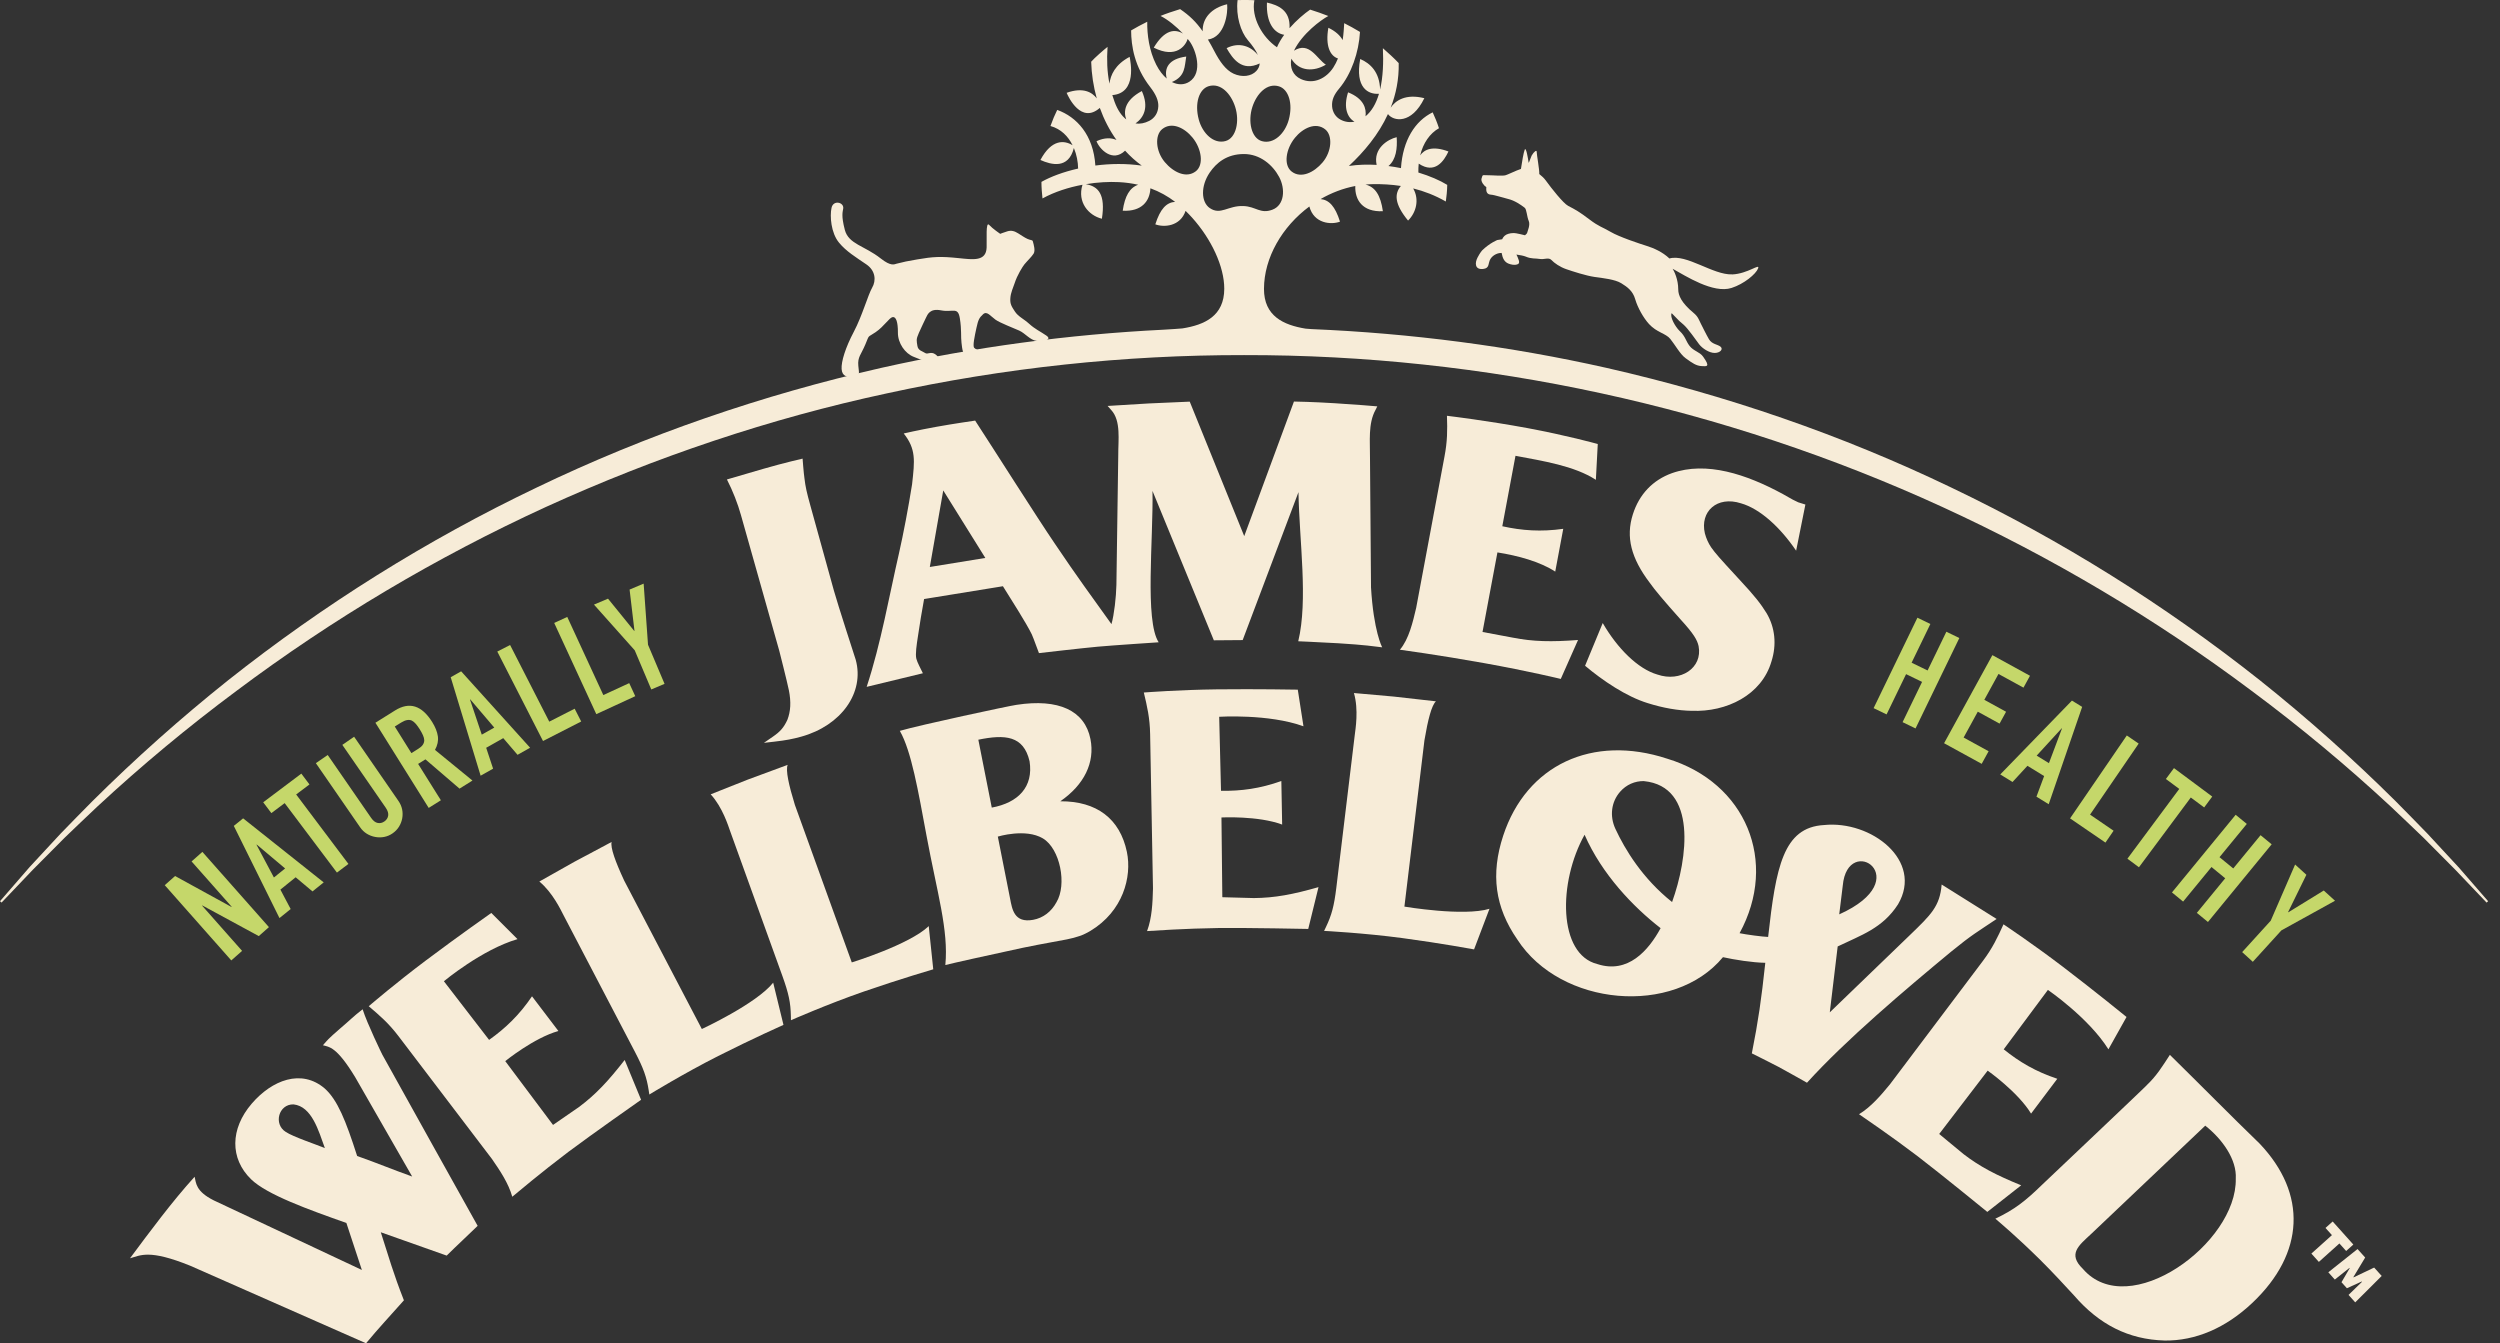 <svg width="201" height="108" viewBox="0 0 201 108" fill="none" xmlns="http://www.w3.org/2000/svg">
<rect x="0" y="0" width="201" height="108" fill="#333333" stroke="none"/>
<path d="M18.596 77.218L13.245 71.168L14.076 70.432L18.609 72.919L18.627 72.903L15.403 69.259L16.271 68.491L21.622 74.541L20.806 75.262L16.266 72.798L16.248 72.814L19.464 76.451L18.596 77.218Z" fill="#C5D76A"/>
<path d="M22.471 73.816L18.798 66.401L19.548 65.795L26.026 70.944L25.125 71.67L23.77 70.533L22.543 71.524L23.37 73.087L22.469 73.813L22.471 73.816ZM22.921 69.822L20.641 67.902L20.623 67.918L22.022 70.551L22.923 69.825L22.921 69.822Z" fill="#C5D76A"/>
<path d="M27.089 70.156L22.887 64.571L21.817 65.374L21.162 64.504L24.227 62.199L24.881 63.069L23.811 63.875L28.013 69.46L27.089 70.156Z" fill="#C5D76A"/>
<path d="M28.473 59.236L32.031 64.39C32.182 64.608 32.282 64.834 32.331 65.072C32.38 65.308 32.382 65.55 32.339 65.791C32.295 66.032 32.208 66.258 32.077 66.469C31.946 66.679 31.774 66.856 31.563 67.002C31.353 67.149 31.127 67.244 30.886 67.29C30.647 67.336 30.406 67.336 30.165 67.29C29.923 67.246 29.697 67.159 29.489 67.031C29.282 66.902 29.102 66.73 28.953 66.512L25.395 61.358L26.348 60.701L29.841 65.76C30.005 65.996 30.18 66.132 30.37 66.166C30.56 66.202 30.737 66.161 30.906 66.043C31.073 65.927 31.176 65.773 31.209 65.586C31.242 65.396 31.178 65.183 31.017 64.947L27.523 59.888L28.476 59.23L28.473 59.236Z" fill="#C5D76A"/>
<path d="M34.467 64.956L30.183 58.108L31.759 57.122C32.914 56.401 33.91 56.709 34.747 58.049C34.998 58.452 35.152 58.834 35.204 59.196C35.255 59.555 35.178 59.922 34.973 60.292L37.986 62.756L36.946 63.406L34.205 61.052L33.617 61.419L35.447 64.342L34.467 64.956ZM31.741 58.416L33.076 60.551L33.633 60.202C33.805 60.094 33.928 59.984 34 59.871C34.072 59.758 34.11 59.64 34.11 59.514C34.105 59.394 34.072 59.26 34.008 59.117C33.943 58.973 33.859 58.814 33.751 58.642C33.643 58.47 33.538 58.323 33.435 58.203C33.335 58.085 33.225 57.995 33.107 57.933C32.873 57.831 32.586 57.884 32.247 58.097L31.736 58.416H31.741Z" fill="#C5D76A"/>
<path d="M38.642 62.367L36.237 54.449L37.076 53.974L42.62 60.118L41.611 60.688L40.462 59.346L39.089 60.121L39.645 61.8L38.637 62.369L38.642 62.367ZM39.74 58.499L37.808 56.23L37.787 56.24L38.734 59.066L39.743 58.496L39.74 58.499Z" fill="#C5D76A"/>
<path d="M43.658 59.577L39.982 52.385L41.012 51.858L44.161 58.021L46.202 56.979L46.728 58.008L43.658 59.579V59.577Z" fill="#C5D76A"/>
<path d="M47.943 57.418L44.558 50.085L45.607 49.6L48.508 55.883L50.589 54.923L51.075 55.973L47.943 57.418Z" fill="#C5D76A"/>
<path d="M52.362 55.43L51.033 52.286L47.755 48.61L48.884 48.133L50.992 50.728L51.012 50.72L50.619 47.401L51.749 46.924L52.1 51.837L53.43 54.981L52.365 55.432L52.362 55.43Z" fill="#C5D76A"/>
<path d="M150.639 56.932L154.16 49.663L155.202 50.169L153.693 53.282L154.979 53.906L156.488 50.792L157.53 51.298L154.009 58.567L152.967 58.061L154.535 54.825L153.249 54.201L151.681 57.438L150.639 56.935V56.932Z" fill="#C5D76A"/>
<path d="M156.304 59.755L160.188 52.674L163.211 54.332L162.688 55.287L160.678 54.186L159.538 56.265L161.289 57.225L160.765 58.179L159.015 57.219L157.875 59.298L159.885 60.4L159.328 61.413L156.304 59.755Z" fill="#C5D76A"/>
<path d="M160.819 62.267L166.584 56.327L167.406 56.833L164.716 64.659L163.73 64.053L164.349 62.395L163.006 61.571L161.808 62.872L160.822 62.267H160.819ZM164.734 61.358L165.783 58.568L165.763 58.555L163.748 60.752L164.734 61.358Z" fill="#C5D76A"/>
<path d="M166.434 65.797L170.995 59.131L171.95 59.785L168.04 65.496L169.932 66.79L169.278 67.745L166.431 65.797H166.434Z" fill="#C5D76A"/>
<path d="M171.045 69.038L175.213 63.429L174.137 62.631L174.787 61.756L177.864 64.043L177.215 64.918L176.14 64.12L171.971 69.728L171.042 69.038H171.045Z" fill="#C5D76A"/>
<path d="M174.624 71.754L179.747 65.509L180.643 66.243L178.448 68.917L179.554 69.823L181.749 67.149L182.642 67.883L177.519 74.128L176.626 73.394L178.907 70.614L177.804 69.708L175.522 72.488L174.629 71.754H174.624Z" fill="#C5D76A"/>
<path d="M180.269 76.551L182.566 74.025L184.527 69.508L185.433 70.332L183.963 73.332L183.981 73.348L186.83 71.597L187.736 72.421L183.424 74.803L181.126 77.329L180.272 76.551H180.269Z" fill="#C5D76A"/>
<path fill-rule="evenodd" clip-rule="evenodd" d="M139.266 22.06C137.739 22.124 135.583 20.389 134.222 20.782C133.655 20.248 132.957 19.945 132.356 19.758C131.884 19.611 130.187 19.054 129.5 18.646C128.809 18.238 128.586 18.246 127.78 17.635C126.974 17.024 126.676 16.86 126.083 16.554C125.685 16.349 124.687 15.076 124.333 14.581C124.104 14.262 123.996 14.201 123.758 13.993C123.783 13.682 123.545 12.394 123.55 12.209C123.558 12.021 123.329 12.191 123.147 12.504C123.103 12.581 122.954 13.038 122.901 13.1C122.901 13.092 122.901 13.084 122.901 13.076C122.852 12.73 122.698 11.796 122.59 12.029C122.5 12.222 122.354 13.097 122.284 13.582C122.19 13.616 122.077 13.656 121.943 13.71C121.525 13.882 121.291 14.008 121.052 14.088C120.814 14.167 119.944 14.083 119.561 14.088C119.179 14.093 119.217 14.008 119.115 14.355C119.04 14.601 119.34 14.96 119.502 15.05C119.453 15.494 119.613 15.633 119.869 15.651C120.164 15.669 120.888 15.913 121.266 16C121.763 16.118 122.256 16.447 122.585 16.703C122.749 16.832 122.762 17.432 122.908 17.758C123.052 18.084 122.813 18.574 122.788 18.705C122.777 18.762 122.703 18.841 122.61 18.916C122.023 18.785 121.748 18.662 121.266 18.8C121.014 18.872 120.863 19.034 120.773 19.237C120.637 19.255 120.506 19.275 120.385 19.298C120.385 19.298 119.777 19.532 119.161 20.135C119.161 20.135 119.007 20.297 118.794 20.707C118.573 21.131 118.56 21.695 119.24 21.624C119.797 21.565 119.618 21.162 119.833 20.818C120.054 20.466 120.472 20.322 120.732 20.338C120.809 20.756 120.94 21.069 121.309 21.205C121.748 21.367 122.102 21.28 122.13 21.131C122.159 20.985 122.087 20.882 122.012 20.661C121.992 20.602 121.959 20.535 121.92 20.466C122.225 20.51 122.513 20.564 122.675 20.633C123.134 20.831 123.45 20.756 123.801 20.82C124.156 20.884 124.51 20.664 124.738 20.907C124.967 21.151 125.426 21.47 125.922 21.639C126.417 21.811 127.521 22.17 128.198 22.265C128.876 22.36 129.846 22.46 130.349 22.771C130.852 23.081 131.281 23.395 131.473 24.065C131.668 24.732 132.128 25.558 132.587 26.059C133.206 26.734 133.925 26.798 134.289 27.247C134.664 27.709 135.087 28.479 135.506 28.787C136.088 29.216 136.386 29.403 136.781 29.432C137.243 29.465 137.528 29.506 136.92 28.662C136.653 28.289 136.163 28.228 135.842 27.812C135.521 27.396 135.521 27.057 135.036 26.603C134.71 26.298 134.225 25.458 134.405 25.181C135.167 25.974 134.951 25.748 135.344 26.09C135.737 26.431 136.355 27.347 136.612 27.681C136.869 28.015 137.431 28.382 137.867 28.377C138.301 28.372 138.565 28.076 138.337 27.879C138.108 27.681 137.639 27.686 137.403 27.278C137.166 26.87 136.902 26.321 136.748 26.023C136.594 25.725 136.535 25.466 136.173 25.166C135.195 24.357 134.931 23.757 134.931 23.271C134.931 22.45 134.597 21.788 134.479 21.608C135.516 22.178 137.736 23.626 139.217 23.151C140.221 22.83 141.176 22.034 141.35 21.583C141.525 21.131 140.544 22.009 139.263 22.065L139.266 22.06Z" fill="#F7ECD8"/>
<path d="M197.648 69.702L195.166 67.025C194.314 66.157 193.472 65.277 192.61 64.417C189.152 60.986 185.508 57.736 181.691 54.692C174.039 48.632 165.703 43.411 156.873 39.194C148.054 34.951 138.732 31.756 129.181 29.582C121.388 27.826 113.434 26.797 105.454 26.46C105.22 26.448 105.028 26.435 104.974 26.424C103.185 26.132 101.619 25.408 101.624 23.226C101.63 20.708 103.095 18.214 105.272 16.602C105.644 17.99 107.032 18.085 107.736 17.821C107.348 16.584 106.858 16.07 106.175 16.006C107.035 15.508 107.977 15.144 108.965 14.954C108.924 16.063 109.535 17.058 111.183 16.982C111.001 15.698 110.569 15.031 109.784 14.838C109.987 14.82 110.19 14.807 110.395 14.805C111.111 14.795 111.86 14.833 112.631 14.951C112.104 15.575 112.104 16.394 113.208 17.734C113.852 17.105 114.14 16.05 113.619 15.149C114.486 15.364 115.367 15.701 116.244 16.201C116.288 15.929 116.357 15.267 116.357 14.864C115.762 14.497 114.953 14.15 114.037 13.871C114.032 13.624 114.04 13.386 114.065 13.155C115.362 14.027 116.093 12.957 116.455 12.179C115.182 11.699 114.514 12.015 114.181 12.492C114.422 11.502 114.953 10.729 115.693 10.308C115.554 9.869 115.354 9.387 115.187 9.032C113.773 9.723 112.787 11.271 112.638 13.517C112.307 13.45 111.971 13.393 111.632 13.35C112.263 12.818 112.348 11.902 112.294 11.029C111.57 11.199 110.392 11.943 110.682 13.257C109.925 13.214 109.168 13.234 108.449 13.345C109.666 12.21 110.834 10.826 111.591 9.171C112.025 9.754 113.48 10.023 114.517 7.895C113.023 7.518 112.194 8.08 111.809 8.66C112.233 7.577 112.482 6.386 112.456 5.074C112.117 4.71 111.576 4.215 111.183 3.876C111.239 4.99 111.198 6.176 110.96 7.197C110.916 5.809 110.2 5.108 109.361 4.743C108.927 7.074 110.02 7.608 110.87 7.539C110.754 7.929 110.608 8.291 110.418 8.604C110.231 8.914 110.018 9.161 109.789 9.348C109.864 8.747 109.679 7.939 108.385 7.423C107.987 8.665 108.339 9.466 108.901 9.784C108.513 9.861 108.123 9.805 107.779 9.62C107.371 9.405 107.138 9.002 107.102 8.573C107.056 8.021 107.276 7.587 107.664 7.128C108.657 5.945 109.248 4.21 109.343 2.567C109.078 2.397 108.324 1.982 108.075 1.864C108.054 2.218 108.028 2.7 107.951 3.224C107.754 2.87 107.4 2.518 106.801 2.233C106.547 3.676 106.935 4.5 107.571 4.7C107.471 4.951 107.348 5.198 107.199 5.429C106.642 6.286 105.626 6.828 104.589 6.355C103.94 6.06 103.691 5.429 103.822 4.718C104.448 5.77 105.657 5.768 106.599 5.2C105.854 4.713 105.274 3.298 104.035 4.076C104.035 4.076 104.035 4.071 104.037 4.071C104.697 2.708 106.198 1.604 106.796 1.286C106.401 1.129 105.782 0.909 105.336 0.773C104.884 1.083 104.242 1.62 103.678 2.264C103.755 0.816 102.756 0.411 101.863 0.205C101.789 1.851 102.448 2.669 103.249 2.798C103.016 3.119 102.813 3.457 102.669 3.801C101.481 2.995 100.585 1.391 100.852 0.018C100.477 -0.008 99.763 8.26799e-05 99.502 0.005C99.35 1.291 99.763 2.569 100.323 3.224C100.718 3.683 100.985 4.081 101.137 4.425C100.58 3.722 99.638 3.35 98.619 3.871C99.112 4.725 99.841 5.791 101.28 5.1C101.265 5.329 101.175 5.529 101.008 5.708C100.608 6.142 99.866 6.24 99.176 5.922C98.542 5.629 98.059 4.933 97.628 4.104C97.451 3.763 97.281 3.457 97.117 3.18C98.493 2.985 98.737 1.019 98.662 0.341C97.418 0.634 96.663 1.443 96.694 2.515C96.17 1.763 95.636 1.248 94.882 0.734C94.394 0.875 93.644 1.137 93.306 1.281C93.899 1.576 94.569 2.128 95.113 2.7C94.466 2.315 93.644 2.359 92.761 3.83C94.576 4.749 95.328 3.655 95.49 3.131C95.539 3.191 95.59 3.252 95.634 3.311C96.139 3.976 96.755 5.85 95.616 6.576C95.21 6.835 94.71 6.843 94.219 6.594C95.32 6.137 95.231 5.339 95.374 4.546C93.96 4.733 93.583 5.48 93.806 6.317C93.498 6.055 93.206 5.685 92.957 5.195C92.394 4.079 92.222 2.788 92.238 1.748C91.863 1.928 91.191 2.292 90.942 2.446C90.949 3.699 91.209 5.37 92.479 7.002C92.946 7.603 93.144 8.093 93.129 8.54C93.111 9.084 92.826 9.5 92.4 9.718C92.03 9.908 91.655 9.98 91.293 9.926C91.971 9.446 92.389 8.627 91.804 7.32C90.374 8.085 90.328 8.996 90.549 9.6C90.182 9.317 89.856 8.855 89.612 8.188C89.545 8.006 89.486 7.826 89.43 7.646C91.442 7.485 90.885 4.933 90.824 4.571C89.653 5.187 89.284 6.042 89.201 6.727C89.009 5.762 88.978 4.815 89.047 3.768C88.811 3.948 87.985 4.664 87.731 4.962C87.761 5.957 87.91 6.953 88.18 7.911C87.8 7.405 87.074 6.994 85.757 7.462C85.908 7.818 86.927 9.99 88.426 8.676C88.755 9.595 89.201 10.467 89.766 11.255C89.355 11.073 88.814 11.045 88.159 11.353C88.395 11.984 89.443 13.095 90.457 12.113C90.859 12.554 91.306 12.96 91.799 13.316C90.541 13.134 89.263 13.155 88.067 13.309C87.913 10.857 86.573 9.399 85 8.837C84.82 9.194 84.62 9.672 84.456 10.131C85.31 10.367 85.885 10.97 86.237 11.679C85.582 11.273 84.558 11.163 83.65 12.862C84.515 13.252 85.906 13.622 86.34 11.899C86.565 12.438 86.673 13.026 86.681 13.552C85.51 13.817 84.484 14.199 83.732 14.623C83.729 15.026 83.778 15.649 83.816 15.955C84.794 15.418 85.921 15.062 87.033 14.854C86.594 16.255 87.525 17.326 88.593 17.587C88.899 15.614 88.3 14.977 87.299 14.807C88.242 14.651 89.16 14.602 89.959 14.643C90.516 14.671 91.029 14.746 91.511 14.854C90.826 15.092 90.441 15.752 90.267 16.943C91.807 17.023 92.446 16.158 92.492 15.139C93.229 15.406 93.881 15.775 94.479 16.227C93.783 16.278 93.285 16.787 92.887 18.037C93.567 18.293 94.894 18.221 95.32 16.953C95.5 17.128 95.677 17.313 95.849 17.503C97.387 19.217 98.434 21.422 98.431 23.219C98.426 25.4 96.861 26.119 95.069 26.404C94.956 26.422 94.032 26.478 93.529 26.509C85.903 26.889 78.308 27.903 70.86 29.576C61.309 31.75 51.984 34.946 43.167 39.189C34.338 43.403 26.001 48.627 18.349 54.687C14.533 57.731 10.888 60.98 7.431 64.412C6.568 65.272 5.726 66.152 4.874 67.022L2.392 69.7L0 72.456L0.126 72.567L2.639 69.928L5.205 67.346C6.083 66.509 6.953 65.662 7.839 64.836C11.396 61.537 15.128 58.434 19.012 55.547C26.761 49.741 35.123 44.779 43.901 40.755C52.69 36.753 61.884 33.647 71.314 31.625C80.736 29.571 90.38 28.537 100.023 28.55C119.309 28.519 138.585 32.7 156.147 40.752C164.925 44.779 173.287 49.738 181.036 55.547C184.922 58.434 188.654 61.537 192.209 64.838C193.095 65.665 193.965 66.512 194.843 67.348L197.409 69.93L199.922 72.569L200.046 72.459L197.653 69.705L197.648 69.702ZM104.101 11.091C104.756 10.287 105.793 9.787 106.553 10.406C107.156 10.896 107.081 12.177 106.334 13.06C105.644 13.873 104.602 14.379 103.847 13.791C103.17 13.265 103.393 11.964 104.104 11.091H104.101ZM100.69 8.601C101.029 7.551 101.855 6.643 102.831 6.943C103.606 7.182 103.97 8.337 103.616 9.63C103.316 10.726 102.415 11.62 101.455 11.348C100.595 11.106 100.32 9.743 100.69 8.601ZM97.174 6.93C98.152 6.635 98.973 7.546 99.309 8.596C99.674 9.738 99.394 11.101 98.534 11.34C97.572 11.607 96.676 10.711 96.381 9.612C96.031 8.319 96.401 7.164 97.176 6.93H97.174ZM96.134 13.776C95.377 14.361 94.335 13.85 93.65 13.034C92.905 12.148 92.836 10.868 93.442 10.38C94.204 9.764 95.238 10.27 95.89 11.075C96.599 11.951 96.814 13.252 96.137 13.776H96.134ZM97.269 16.733C96.555 16.242 96.529 14.954 97.258 13.878C97.792 13.095 98.632 12.382 100.018 12.384C101.301 12.387 102.315 13.242 102.844 14.227C103.357 15.19 103.277 16.496 102.297 16.861C101.329 17.223 100.985 16.607 99.977 16.566C98.732 16.514 98.141 17.328 97.269 16.73V16.733Z" fill="#F7ECD8"/>
<path d="M80.418 18.802C80.418 18.802 79.81 18.389 79.525 18.081C79.24 17.773 79.35 19.249 79.325 19.903C79.281 21.02 78.264 20.879 77.099 20.756C75.618 20.599 75.005 20.64 73.752 20.856C72.82 21.017 72.787 21.03 72.091 21.2C71.909 21.246 71.647 21.441 70.811 20.781C69.497 19.744 68.221 19.637 67.921 18.471C67.625 17.326 67.751 17.044 67.795 16.767C67.872 16.261 66.999 16.046 66.855 16.71C66.712 17.375 66.807 18.73 67.464 19.518C68.041 20.214 68.798 20.671 69.658 21.259C70.392 21.762 70.457 22.55 70.12 23.132C69.784 23.715 69.317 25.407 68.647 26.674C67.977 27.942 67.625 29.074 67.666 29.672C67.705 30.27 68.139 30.371 68.65 30.224C69.16 30.078 69.076 30.129 69.009 29.411C68.942 28.692 69.225 28.533 69.576 27.688C69.928 26.844 69.717 27.177 70.405 26.703C71.096 26.228 71.491 25.543 71.768 25.494C72.045 25.445 72.199 25.902 72.192 26.746C72.184 27.591 72.767 28.425 73.47 28.692C74.173 28.959 74.402 29.131 74.956 29.033C75.51 28.936 75.562 28.746 75.202 28.487C74.843 28.227 74.581 28.525 74.386 28.384C74.191 28.24 73.814 28.202 73.757 27.801C73.701 27.401 73.632 27.311 73.878 26.764C74.124 26.218 74.296 25.863 74.435 25.573C74.573 25.283 74.758 24.775 75.659 24.952C76.596 25.137 77.017 24.631 77.171 25.589C77.325 26.546 77.24 27.067 77.305 27.563C77.369 28.058 77.379 28.712 78.003 28.733C78.626 28.753 79.088 28.633 78.819 28.338C78.549 28.043 78.462 28.112 78.326 27.963C78.19 27.814 78.362 27.029 78.506 26.364C78.65 25.699 78.732 25.55 79.042 25.263C79.353 24.975 79.656 25.432 80.033 25.699C80.41 25.966 81.442 26.354 81.94 26.577C82.438 26.8 82.815 27.349 83.357 27.411C83.898 27.473 84.63 27.321 84.119 26.975C83.608 26.628 83.211 26.456 82.754 26.041C82.297 25.625 81.868 25.458 81.601 25.05C81.334 24.644 81.196 24.444 81.232 23.969C81.268 23.494 81.452 23.158 81.573 22.778C81.784 22.116 82.22 21.433 82.364 21.253C82.556 21.015 82.954 20.637 83.103 20.391C83.252 20.145 83.118 19.69 83.041 19.408C83.003 19.267 82.879 19.336 82.602 19.205C82.325 19.074 82.176 18.954 81.866 18.764C81.555 18.571 81.311 18.505 80.998 18.597C80.685 18.692 80.418 18.8 80.418 18.8V18.802Z" fill="#F7ECD8"/>
<path d="M189.208 100.061L188.631 100.58L188.089 99.974L186.436 101.457L185.835 100.788L187.488 99.304L186.97 98.727L187.547 98.208L189.208 100.061ZM191.485 102.589L189.36 104.71L188.823 104.111L189.904 103.059L189.881 103.033L188.69 103.575L188.256 103.09L188.918 101.958L188.9 101.937L187.719 102.877L187.196 102.292L189.547 100.423L190.16 101.106L189.211 102.679L189.229 102.7L190.882 101.912L191.49 102.589H191.485Z" fill="#F7ECD8"/>
<path d="M41.187 96.217C40.881 95.134 40.206 94.123 39.546 93.173L32.041 83.309C31.24 82.257 30.524 81.646 29.646 80.899C29.936 80.655 31.8 79.058 34.233 77.226C36.926 75.208 39.31 73.535 39.5 73.401L41.607 75.506C38.743 76.343 35.689 78.892 35.689 78.892L39.323 83.607C40.637 82.675 41.756 81.607 42.773 80.103L44.895 82.893C42.922 83.445 40.622 85.314 40.622 85.314L44.464 90.444L46.551 89.002C47.896 88.001 48.915 86.907 50.224 85.221L51.543 88.422C51.543 88.422 47.606 91.181 45.701 92.608C43.53 94.246 41.518 95.945 41.192 96.214L41.187 96.217Z" fill="#F7ECD8"/>
<path d="M52.206 87.998L52.157 87.672C51.993 86.609 51.736 85.888 51.056 84.584L45.314 73.596C45.116 73.219 44.444 71.763 43.363 70.875L46.164 69.297L49.174 67.692C49.064 68.139 49.472 69.268 50.186 70.803L56.428 82.733C56.428 82.733 60.812 80.703 62.164 79.007L62.991 82.4C62.991 82.4 60.529 83.496 57.739 84.905C54.955 86.314 52.208 87.998 52.208 87.998H52.206Z" fill="#F7ECD8"/>
<path d="M63.591 82.024L63.586 81.695C63.568 80.62 63.409 79.87 62.911 78.487L58.704 66.824C58.56 66.423 58.09 64.891 57.138 63.864L60.126 62.678L63.327 61.495C63.157 61.921 63.409 63.097 63.909 64.714L68.483 77.378C68.483 77.378 73.101 75.959 74.671 74.46L75.033 77.932C75.033 77.932 72.446 78.687 69.492 79.706C66.543 80.725 63.593 82.026 63.593 82.026L63.591 82.024Z" fill="#F7ECD8"/>
<path d="M76.006 77.588C76.273 74.757 75.354 71.838 74.487 67.164C73.82 63.574 73.273 60.38 72.346 58.761C73.932 58.296 81.183 56.738 81.73 56.669C85.111 56.148 87.218 57.126 87.672 59.418C88.047 61.31 87.169 63.099 85.247 64.423C88.17 64.408 90.041 65.819 90.601 68.491C91.022 70.509 90.285 73.266 87.672 74.841C86.484 75.558 85.609 75.501 82.223 76.204C79.461 76.797 76.599 77.436 76.011 77.588H76.006ZM80.224 67.259L81.212 72.249C81.376 73.083 81.527 74.236 83.067 73.953C83.868 73.807 84.528 73.299 84.933 72.552C85.803 71.127 85.236 68.232 83.845 67.406C82.454 66.579 80.224 67.262 80.224 67.262V67.259ZM78.658 59.472L79.738 64.931C81.874 64.541 83.101 63.255 82.777 61.205C82.295 59.141 80.814 59.03 78.658 59.472Z" fill="#F7ECD8"/>
<path d="M174.019 107.777C171.126 107.695 168.768 106.488 166.758 104.16C166.075 103.418 165.046 102.297 164.014 101.273C162.066 99.355 160.831 98.334 160.426 97.982C161.986 97.243 162.849 96.552 164.191 95.248C164.379 95.064 172.761 87.138 172.625 87.22C173.39 86.496 173.863 85.723 174.458 84.81C176.778 87.086 179.386 89.735 181.681 91.953C185.508 95.985 185.292 100.759 181.111 104.73C178.952 106.778 176.509 107.815 174.019 107.779V107.777ZM168.113 99.224C167.13 100.143 166.229 100.818 167.456 102.009C171.137 106.298 179.871 99.961 179.756 94.766C179.848 93.234 178.688 91.599 177.302 90.503L168.116 99.222L168.113 99.224Z" fill="#F7ECD8"/>
<path d="M29.427 107.999L15.293 101.764C11.981 100.427 11.312 100.93 10.452 101.166C12.007 99.077 13.84 96.597 15.647 94.611C15.77 95.109 15.721 95.778 17.192 96.513C17.22 96.525 26.861 101.056 29.094 102.105L27.849 98.327C24.841 97.262 21.465 96.058 20.187 94.813C18.478 93.15 18.496 90.763 20.239 88.733C21.863 86.841 24.238 85.907 26.114 87.519C27.135 88.44 27.795 90.073 28.714 92.942C30.349 93.517 31.527 94.02 33.139 94.593C32.297 93.122 29.546 88.338 28.555 86.602C27.056 84.136 26.471 84.179 25.962 84.038C26.373 83.581 26.294 83.607 27.366 82.675C28.106 82.054 28.406 81.721 29.155 81.145C29.515 82.288 30.718 84.765 30.739 84.795C31.75 86.643 38.403 98.558 38.403 98.558C37.538 99.403 36.827 100.047 35.914 100.95L30.616 99.074C31.278 101.117 31.589 102.29 32.474 104.546C31.476 105.673 30.369 106.859 29.433 107.996L29.427 107.999ZM23.598 88.792C22.397 88.769 21.974 90.378 22.97 91.002C23.555 91.397 25.426 92.018 26.119 92.306C25.616 90.927 25.079 88.956 23.598 88.792Z" fill="#F7ECD8"/>
<path d="M145.282 87.052C145.282 87.052 143.578 86.087 143.003 85.781C142.469 85.497 140.847 84.691 140.847 84.691C141.378 82.006 141.604 80.422 141.93 77.409C140.903 77.396 139.415 77.155 138.526 76.957C134.569 81.734 125.47 80.923 121.992 75.535C120.197 72.94 119.838 70.289 120.857 67.188C122.726 61.505 128.026 59.018 134.048 61C140.38 62.917 142.998 69.283 139.861 75.029C140.395 75.142 141.719 75.317 142.158 75.33C142.782 69.722 143.365 66.516 146.653 66.333C150.444 65.943 154.663 69.195 152.602 72.707C151.355 74.642 149.638 75.181 147.749 76.095L147.115 81.392C147.115 81.392 150.739 77.897 153.537 75.199C155.259 73.538 155.965 72.871 156.109 71.115L160.528 73.885C158.999 74.916 158.583 75.114 156.861 76.521C153.211 79.544 148.406 83.6 145.282 87.052ZM127.4 67.114C125.264 70.941 125.264 76.721 128.426 77.511C130.88 78.317 132.536 76.428 133.514 74.624C131.327 72.93 128.799 70.304 127.4 67.114ZM148.157 71.21L147.874 73.515C154.235 70.658 148.544 66.877 148.157 71.21ZM132.171 62.799C131.44 62.789 130.757 63.087 130.259 63.654C129.545 64.467 129.399 65.61 129.879 66.641C130.647 68.294 132.053 70.63 134.435 72.524C135.693 69.036 136.481 63.23 132.171 62.802V62.799Z" fill="#F7ECD8"/>
<path d="M61.422 59.722L62.146 59.224C62.736 58.819 63.019 58.49 63.304 57.879C63.571 57.191 63.612 56.437 63.427 55.505C63.286 54.804 62.654 52.325 62.654 52.325L59.572 41.411C59.315 40.49 58.92 39.476 58.445 38.549C58.445 38.549 59.631 38.195 61.35 37.7C63.055 37.207 64.528 36.873 64.528 36.873C64.528 36.873 64.613 38.031 64.679 38.464C64.759 39.137 64.854 39.568 65.157 40.661C65.157 40.661 66.576 45.792 67.051 47.504C67.328 48.511 68.799 53.041 68.799 53.041C69.528 55.677 67.644 58.333 64.42 59.227C63.714 59.422 63.18 59.522 62.297 59.624L61.425 59.725L61.422 59.722Z" fill="#F7ECD8"/>
<path d="M125.485 54.586C125.485 54.586 122.972 53.97 119.317 53.313C115.66 52.656 112.551 52.238 112.551 52.238C113.273 51.393 113.593 50.017 113.86 48.875L116.134 36.722C116.371 35.485 116.376 34.597 116.335 33.429C116.671 33.472 119.517 33.814 122.785 34.414C125.993 35.015 128.193 35.628 128.46 35.698L128.308 38.578C126.568 37.446 124.014 37.058 121.845 36.647L120.785 42.31C122.354 42.659 123.894 42.772 125.685 42.517L125.041 45.957C123.801 45.151 122.048 44.676 120.393 44.414L119.194 50.811L121.62 51.265C123.267 51.591 124.748 51.617 126.874 51.455L125.485 54.589V54.586Z" fill="#F7ECD8"/>
<path d="M136.024 57.151C134.907 57.13 133.711 56.922 132.471 56.53C130.757 56.004 128.857 54.723 127.44 53.527L128.86 50.092C130.025 52.117 131.688 53.783 133.252 54.233C135.115 54.874 136.904 53.706 136.568 51.951C136.46 51.463 136.193 50.973 135.092 49.774C133.793 48.321 133.018 47.4 132.653 46.874C131.131 44.872 130.705 43.167 131.28 41.358C131.791 39.743 132.879 38.599 134.424 38.042C137.189 37.066 140.397 38.119 143.357 39.73C144.175 40.205 144.193 40.2 144.576 40.385L145.153 40.565L144.409 44.276C143.146 42.413 141.516 40.904 139.971 40.465C138.056 39.851 136.658 41.122 137.073 42.888C137.186 43.306 137.353 43.675 137.579 44.009C137.938 44.512 138.208 44.818 139.786 46.53C141.119 47.957 141.557 48.537 142.032 49.297C142.715 50.449 142.856 51.822 142.428 53.17C141.642 55.888 138.806 57.264 136.024 57.148V57.151Z" fill="#F7ECD8"/>
<path d="M110.229 47.181L110.147 36.781C110.16 35.503 109.982 34.063 110.591 32.959L110.734 32.672C110.193 32.628 109.374 32.551 107.316 32.42C105.475 32.307 104.271 32.289 104.033 32.284L100.036 43.105L95.655 32.292C95.655 32.292 93.142 32.395 92.347 32.438C91.489 32.484 89.051 32.638 89.051 32.638L89.346 32.969C90.144 33.84 89.898 35.398 89.908 36.591L89.759 47.03C89.736 48.008 89.582 49.407 89.361 50.179C87.642 47.772 86.687 46.499 84.813 43.716C83.383 41.617 79.831 36.006 78.401 33.816C78.278 33.834 76.625 34.073 75.26 34.32C73.815 34.581 72.66 34.851 72.66 34.851C73.653 36.109 73.548 37.007 73.33 38.945C73.032 40.819 72.637 42.903 72.272 44.515C71.52 47.767 70.83 51.735 69.68 55.223L74.2 54.13C74.041 53.788 73.745 53.262 73.674 52.962C73.581 52.595 73.699 51.825 73.804 51.145C73.907 50.38 74.156 48.934 74.297 48.162L80.635 47.133C81.281 48.175 82.508 50.079 82.957 51.006C83.16 51.473 83.317 51.966 83.532 52.51C83.532 52.51 87.085 52.099 88.276 51.992C89.467 51.884 93.157 51.64 93.157 51.64C92.028 49.902 92.734 43.365 92.66 39.468L97.593 51.481L99.911 51.463L104.397 39.569C104.464 43.508 105.18 48.231 104.379 51.558C104.379 51.558 105.511 51.604 107.583 51.717C109.759 51.85 110.506 51.971 111.127 52.045C111.127 52.045 110.432 50.757 110.226 47.179L110.229 47.181ZM74.757 45.585L75.837 39.43L79.22 44.859L74.757 45.585Z" fill="#F7ECD8"/>
<path d="M92.225 74.856C92.62 73.801 92.671 72.587 92.7 71.432L92.471 59.038C92.448 57.716 92.23 56.799 91.963 55.678C92.34 55.652 94.789 55.465 97.833 55.424C101.198 55.388 104.109 55.447 104.342 55.449L104.799 58.393C101.994 57.377 98.023 57.629 98.023 57.629L98.169 63.581C99.781 63.606 101.316 63.404 103.02 62.793L103.085 66.296C101.167 65.575 98.205 65.724 98.205 65.724L98.275 72.136L100.81 72.205C102.486 72.192 103.957 71.912 106.008 71.325L105.182 74.687C105.182 74.687 100.377 74.587 97.995 74.612C95.276 74.651 92.648 74.833 92.225 74.859V74.856Z" fill="#F7ECD8"/>
<path d="M106.457 74.842L106.6 74.547C107.067 73.576 107.262 72.837 107.44 71.377L108.926 59.067C108.977 58.643 109.247 57.062 108.856 55.72L112.06 56.005L115.45 56.387C115.106 56.693 114.804 57.855 114.524 59.524L112.914 72.891C112.914 72.891 117.678 73.7 119.755 73.066L118.515 76.331C118.515 76.331 115.866 75.84 112.768 75.424C109.675 75.009 106.457 74.844 106.457 74.844V74.842Z" fill="#F7ECD8"/>
<path d="M149.469 89.583C150.429 88.996 151.219 88.072 151.953 87.178L159.412 77.276C160.208 76.221 160.603 75.364 161.081 74.316C161.394 74.529 163.437 75.89 165.862 77.733C168.534 79.776 170.793 81.619 170.973 81.765L169.517 84.365C167.934 81.834 164.651 79.588 164.651 79.588L161.099 84.365C162.351 85.379 163.686 86.164 165.406 86.734L163.298 89.534C162.233 87.784 159.808 86.08 159.808 86.08L155.911 91.172L157.867 92.789C159.194 93.811 160.526 94.496 162.503 95.299L159.779 97.438C159.779 97.438 156.055 94.398 154.166 92.951C152.002 91.306 149.82 89.83 149.471 89.588L149.469 89.583Z" fill="#F7ECD8"/>
</svg>
